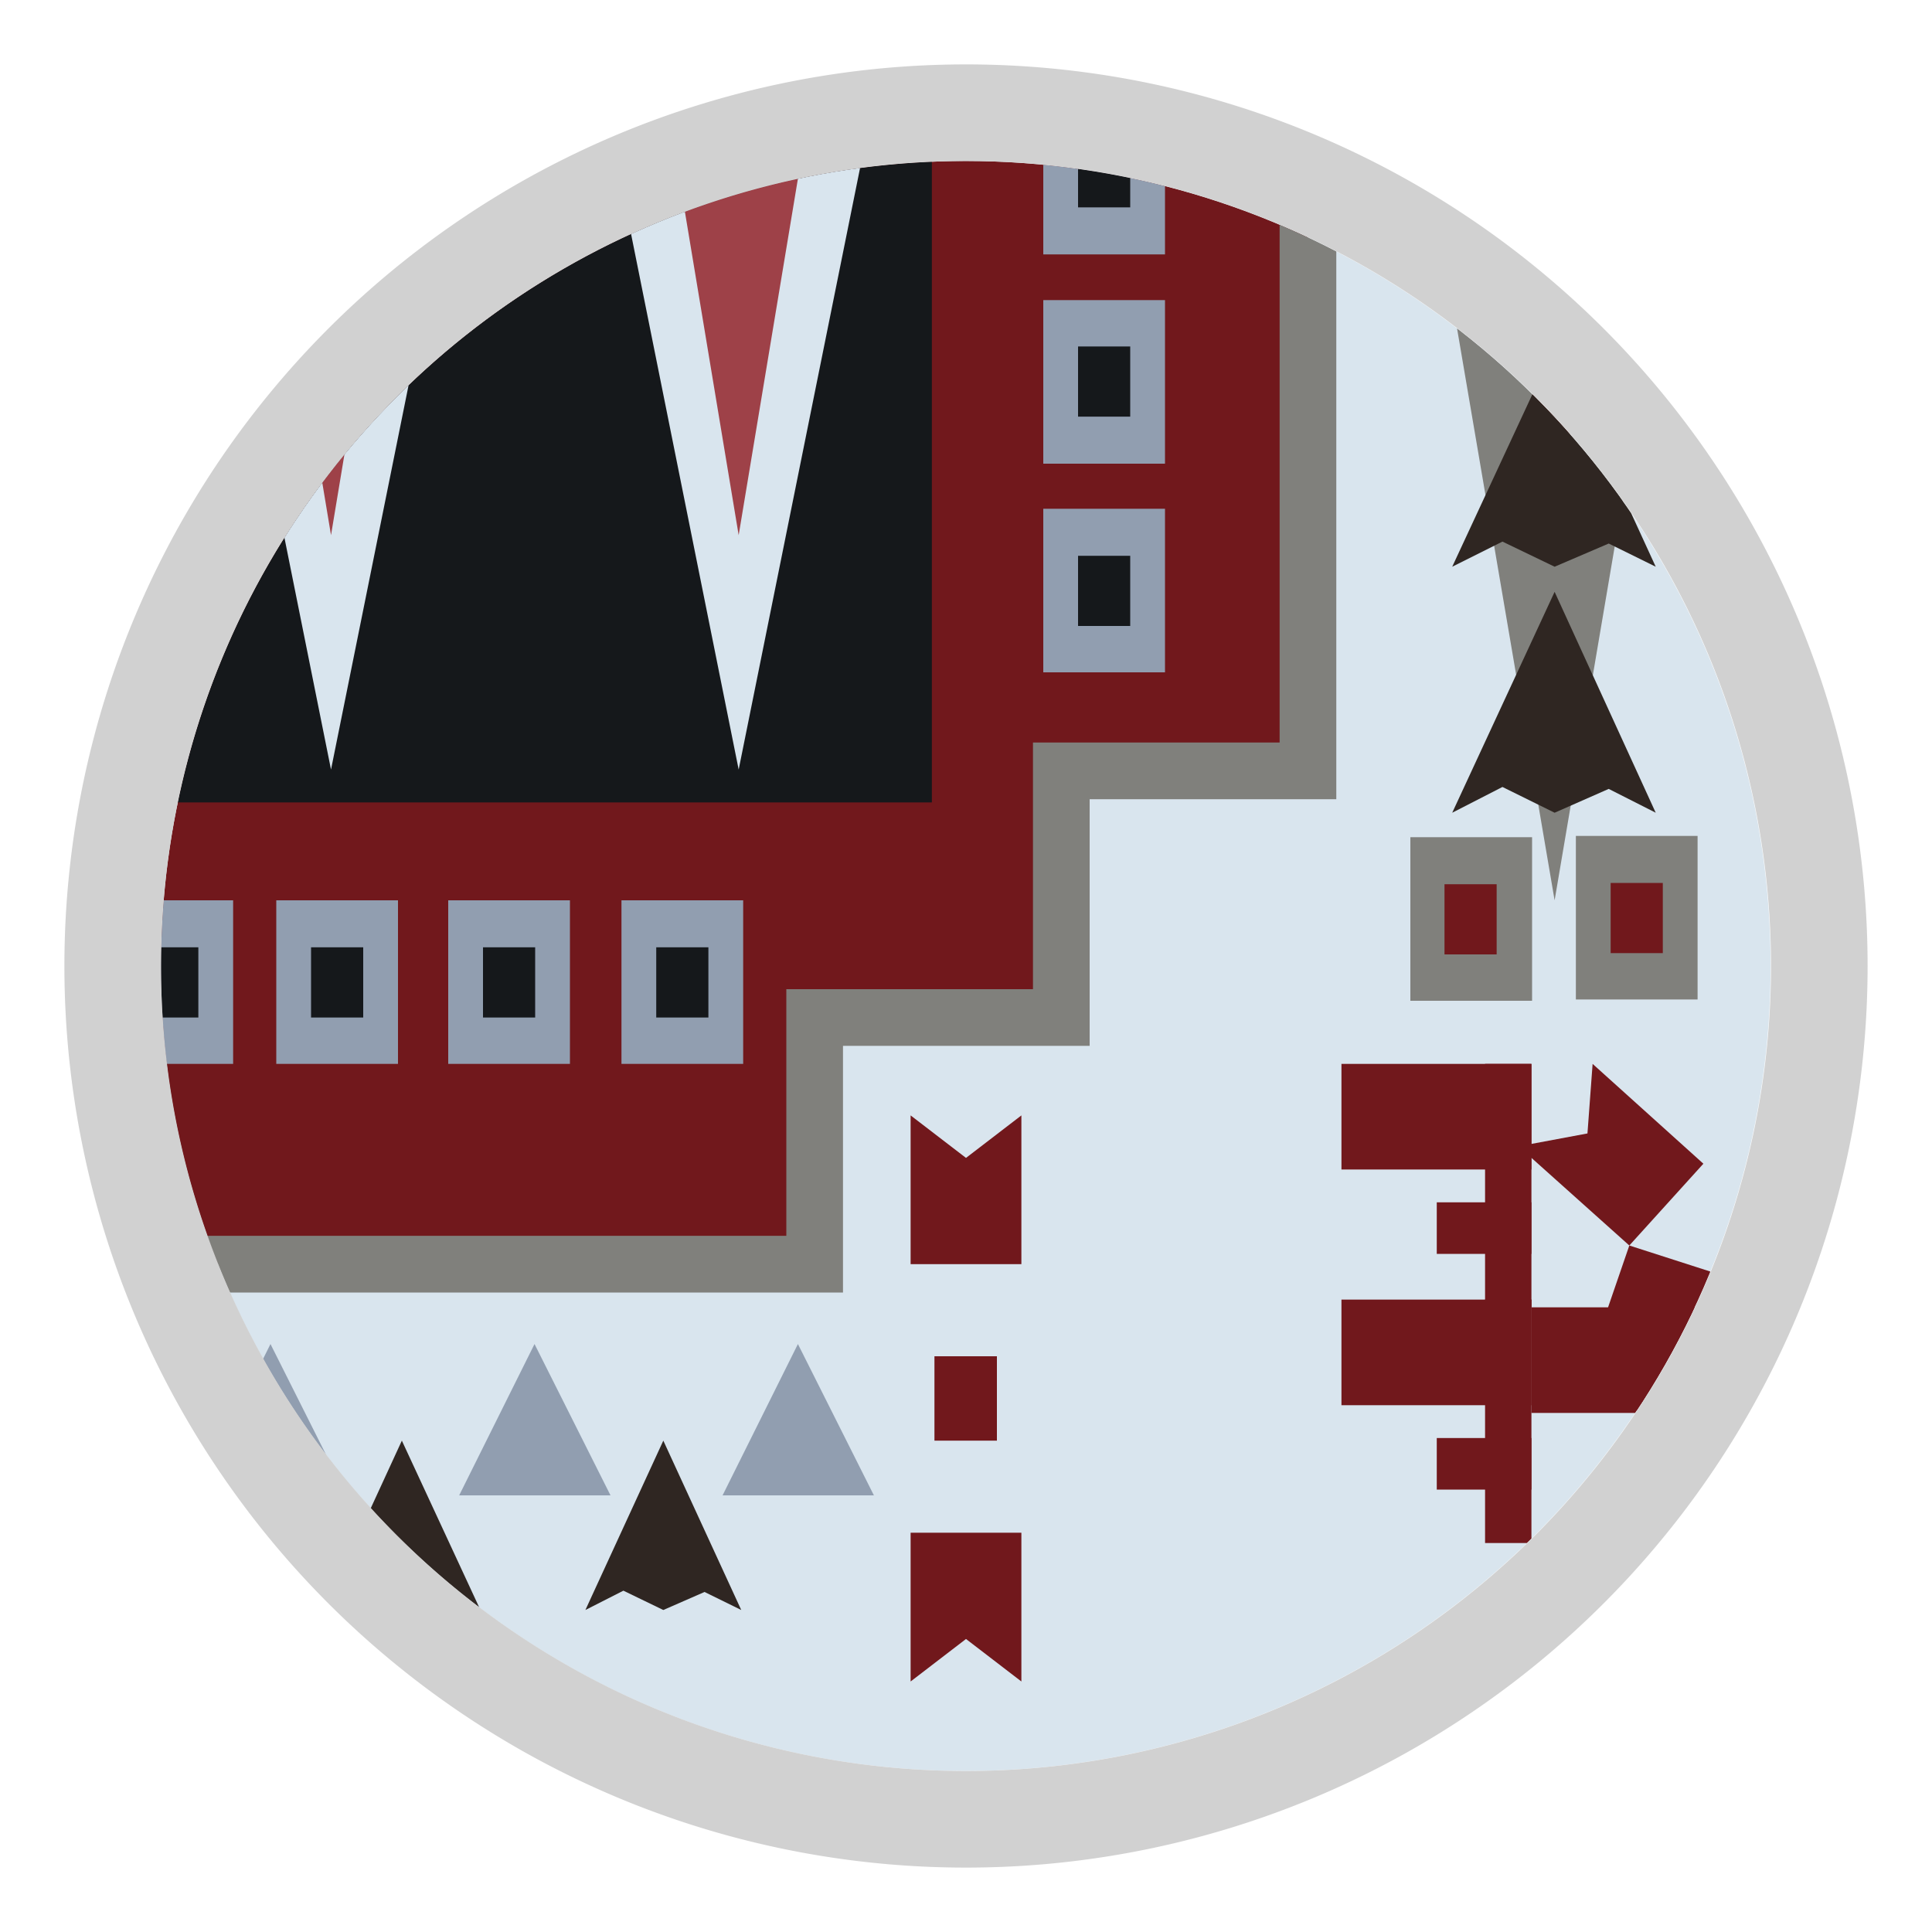 <svg id="Livello_1" data-name="Livello 1" xmlns="http://www.w3.org/2000/svg" xmlns:xlink="http://www.w3.org/1999/xlink" viewBox="0 0 30 30"><defs><style>.cls-1,.cls-5{fill:none;}.cls-2{clip-path:url(#clip-path);}.cls-3{fill:#d9e5ee;}.cls-4{fill:#71181c;}.cls-5{stroke:#80807c;stroke-miterlimit:10;stroke-width:0.88px;}.cls-6{fill:#15181b;}.cls-7{fill:#919eb0;}.cls-8{fill:#2f2622;}.cls-9{fill:#80807c;}.cls-10{fill:#9e4148;}.cls-11{fill:#d1d1d1;}</style><clipPath id="clip-path"><path class="cls-1" d="M15,2.5A12.5,12.5,0,1,1,2.62,16.77,12.94,12.94,0,0,1,2.5,15,12.5,12.5,0,0,1,15,2.5Z"/></clipPath></defs><g class="cls-2"><path class="cls-3" d="M15,2.5A12.5,12.5,0,1,1,2.62,16.77,12.94,12.94,0,0,1,2.5,15,12.5,12.5,0,0,1,15,2.5Z"/><polyline class="cls-4" points="2.13 1.94 2.13 19.63 12.65 19.63 12.65 15.8 16.48 15.8 16.48 11.97 20.31 11.97 20.31 2.19"/><polyline class="cls-5" points="20.31 2.19 20.31 11.97 16.48 11.97 16.48 15.8 12.65 15.8 12.65 19.63 2.77 19.63"/><rect class="cls-6" x="2.13" y="1.94" width="12.34" height="10.52"/><rect class="cls-7" x="16.2" y="7.9" width="1.89" height="2.54"/><rect class="cls-6" x="16.74" y="8.63" width="0.81" height="1.09"/><rect class="cls-7" x="16.2" y="4.66" width="1.89" height="2.54"/><rect class="cls-6" x="16.74" y="5.38" width="0.81" height="1.09"/><rect class="cls-7" x="16.2" y="1.41" width="1.89" height="2.54"/><rect class="cls-6" x="16.74" y="2.13" width="0.81" height="1.09"/><rect class="cls-7" x="9.65" y="13.98" width="1.89" height="2.54"/><rect class="cls-6" x="10.19" y="14.71" width="0.81" height="1.09"/><rect class="cls-7" x="6.96" y="13.98" width="1.89" height="2.54"/><rect class="cls-6" x="7.5" y="14.71" width="0.81" height="1.09"/><rect class="cls-7" x="4.29" y="13.98" width="1.89" height="2.54"/><rect class="cls-6" x="4.83" y="14.71" width="0.81" height="1.09"/><rect class="cls-7" x="1.73" y="13.98" width="1.89" height="2.54"/><rect class="cls-6" x="2.27" y="14.71" width="0.81" height="1.09"/><rect class="cls-4" x="14.51" y="21.06" width="0.97" height="1.31"/><polygon class="cls-4" points="15.86 19.63 14.14 19.63 14.14 17.32 15 17.98 15.86 17.32 15.86 19.63"/><polygon class="cls-4" points="14.14 23.8 15.86 23.8 15.86 26.11 15 25.45 14.14 26.11 14.14 23.8"/><polygon class="cls-7" points="13.57 23.22 11.22 23.22 12.39 20.87 13.57 23.22"/><polygon class="cls-7" points="9.48 23.22 7.13 23.22 8.3 20.87 9.48 23.22"/><polygon class="cls-7" points="5.38 23.22 3.03 23.22 4.2 20.87 5.38 23.22"/><polygon class="cls-8" points="11.51 25 10.94 24.72 10.3 25 9.68 24.7 9.09 25 10.3 22.37 11.51 25"/><polygon class="cls-8" points="7.46 25 6.89 24.72 6.24 25 5.62 24.7 5.03 25 6.24 22.37 7.46 25"/><rect class="cls-9" x="21.9" y="13" width="1.89" height="2.54"/><rect class="cls-4" x="22.43" y="13.73" width="0.81" height="1.09"/><polygon class="cls-9" points="21.9 0.85 26.37 0.85 24.14 13.98 21.9 0.85"/><polygon class="cls-4" points="22.89 0.85 25.38 0.85 24.14 8.14 22.89 0.85"/><polygon class="cls-3" points="23.3 0.85 24.97 0.85 24.14 5.77 23.3 0.85"/><rect class="cls-9" x="24.47" y="12.98" width="1.89" height="2.54"/><rect class="cls-4" x="25.01" y="13.71" width="0.81" height="1.09"/><polygon class="cls-8" points="25.71 12.62 24.98 12.25 24.14 12.62 23.33 12.22 22.55 12.62 24.14 9.19 25.71 12.62"/><polygon class="cls-8" points="25.71 8.8 24.98 8.44 24.14 8.8 23.33 8.41 22.55 8.8 24.14 5.38 25.71 8.8"/><polygon class="cls-3" points="9.24 0.85 13.71 0.85 11.47 11.95 9.24 0.85"/><polygon class="cls-10" points="10.23 0.85 12.71 0.85 11.47 8.31 10.23 0.85"/><polygon class="cls-3" points="2.91 0.85 7.38 0.85 5.14 11.95 2.91 0.85"/><polygon class="cls-10" points="3.9 0.85 6.38 0.85 5.14 8.31 3.9 0.85"/><rect class="cls-4" x="20.83" y="16.52" width="2.95" height="1.64"/><rect class="cls-4" x="23.06" y="16.52" width="0.72" height="3.78"/><rect class="cls-4" x="22.31" y="18.67" width="1.47" height="0.8"/><rect class="cls-4" x="20.83" y="20.18" width="2.95" height="1.64"/><rect class="cls-4" x="23.06" y="20.18" width="0.72" height="3.78"/><rect class="cls-4" x="22.31" y="22.33" width="1.47" height="0.8"/><rect class="cls-4" x="23.78" y="20.3" width="2.95" height="1.64"/><polygon class="cls-4" points="26.73 24.08 26.01 24.08 24.97 20.3 25.3 19.34 26.73 19.8 26.73 24.08"/><rect class="cls-4" x="25.26" y="22.45" width="1.47" height="0.8"/><polygon class="cls-4" points="26.45 18.07 25.3 19.34 23.58 17.8 24.65 17.6 24.73 16.52 26.45 18.07"/><path class="cls-1" d="M15,2.5A12.5,12.5,0,1,1,2.62,16.77,12.94,12.94,0,0,1,2.5,15,12.5,12.5,0,0,1,15,2.5Z"/></g><path class="cls-11" d="M15,2.5A12.5,12.5,0,1,1,2.5,15,12.5,12.5,0,0,1,15,2.5M15,1A14,14,0,1,0,29,15,14,14,0,0,0,15,1Z"/></svg>